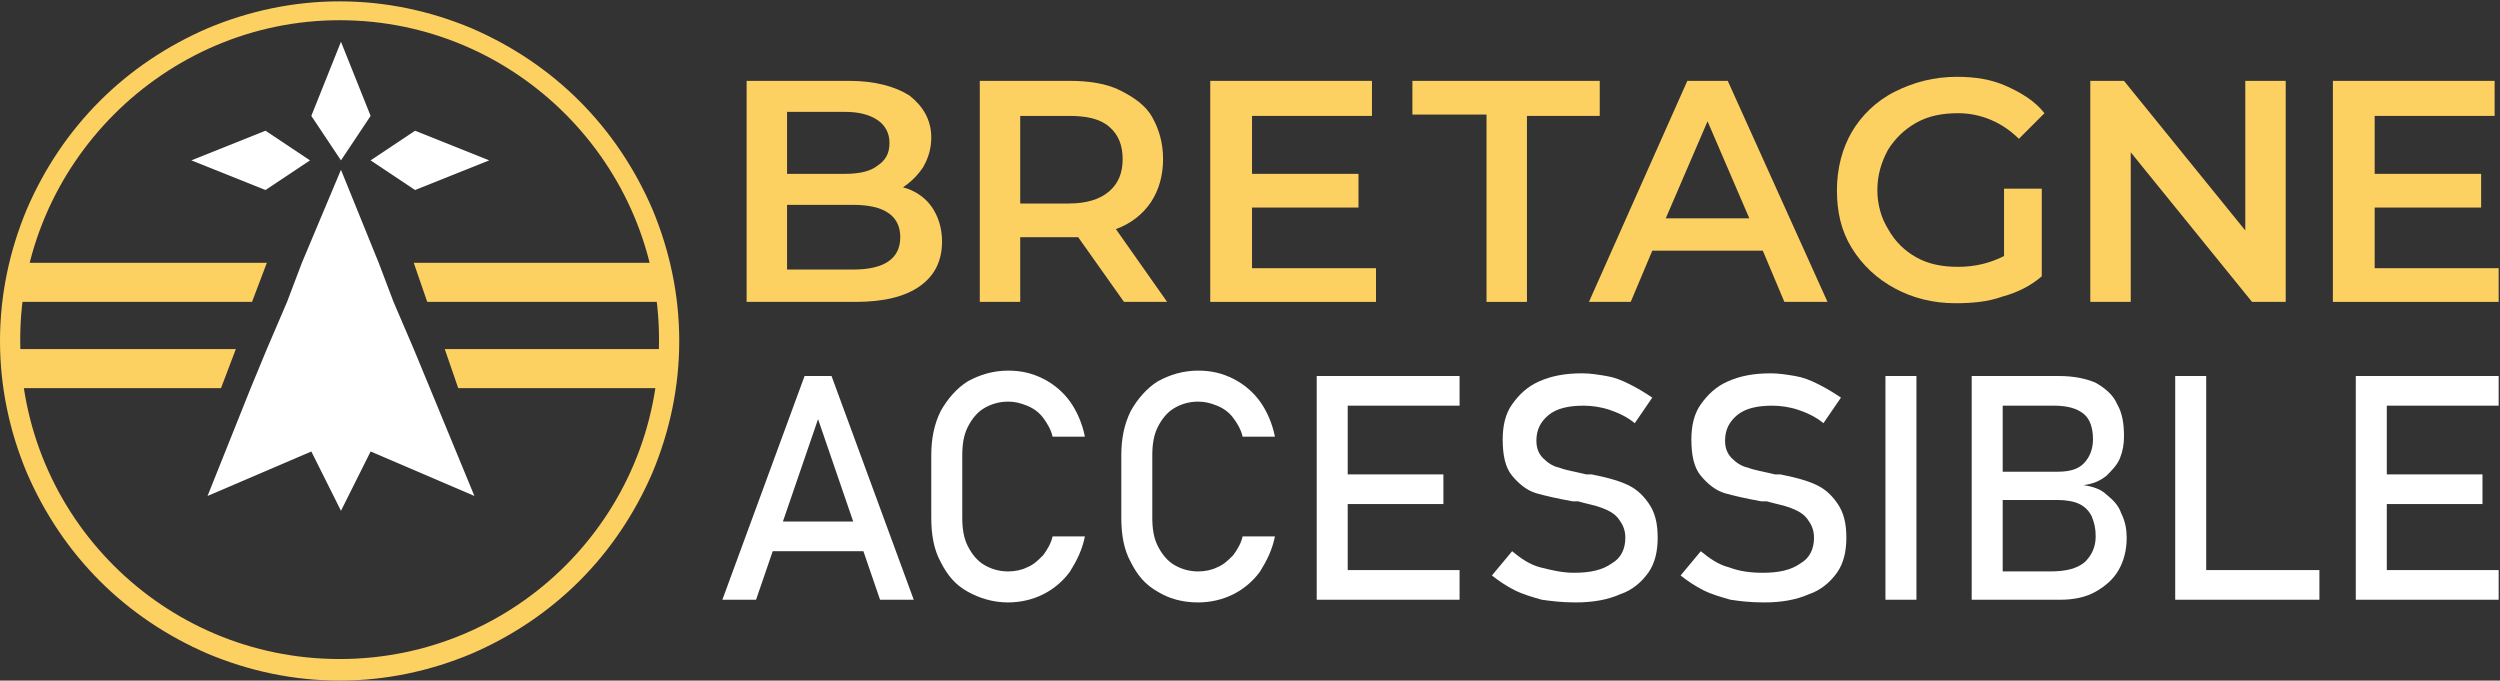 <?xml version="1.0" encoding="utf-8"?>
<!-- Generator: Adobe Illustrator 24.1.0, SVG Export Plug-In . SVG Version: 6.00 Build 0)  -->
<svg version="1.1" id="Layer_1" xmlns="http://www.w3.org/2000/svg" xmlns:xlink="http://www.w3.org/1999/xlink" x="0px" y="0px"
	 width="185.5px" height="50.5px" viewBox="0 0 185.5 50.5" style="enable-background:new 0 0 185.5 50.5;" xml:space="preserve">
<rect x="0" y="0" width="185.5" height="50.5" fill="#333333" stroke="none"/>
<style type="text/css">
	.st0{fill:#FFFFFF;}
	.st1{fill:#FDD062;}
</style>
<g>
	<g>
		<g>
			<polygon class="st0" points="36.3,11.9 30.8,9.7 27.5,11.9 30.8,14.1 			"/>
		</g>
		<g>
			<polygon class="st0" points="23,11.9 19.7,9.7 14.2,11.9 19.7,14.1 			"/>
		</g>
		<g>
			<polygon class="st0" points="27.5,8.6 25.3,3.1 23.1,8.6 25.3,11.9 			"/>
		</g>
		<g>
			<polygon class="st1" points="49.7,22.4 49.7,19.5 30.7,19.5 31.7,22.4 			"/>
		</g>
		<g>
			<g>
				<polygon class="st1" points="0.8,19.5 0.8,22.4 18.7,22.4 19.8,19.5 				"/>
			</g>
		</g>
		<g>
			<polygon class="st1" points="49.7,28.8 49.7,25.9 33,25.9 34,28.8 			"/>
		</g>
		<g>
			<g>
				<polygon class="st1" points="0.8,25.9 0.8,28.8 16.4,28.8 17.5,25.9 				"/>
			</g>
		</g>
		<g>
			<polygon class="st0" points="31.9,28.8 30.7,25.9 29.2,22.4 28.1,19.5 25.3,12.6 22.4,19.5 21.3,22.4 19.8,25.9 18.6,28.8 
				15.4,36.8 23.1,33.5 25.3,37.9 27.5,33.5 35.2,36.8 			"/>
		</g>
	</g>
	<g>
		<g>
			<path class="st1" d="M25.2,50.5c-3.4,0-6.7-0.7-9.8-2c-3-1.3-5.7-3.1-8-5.4c-2.3-2.3-4.1-5-5.4-8c-1.3-3.1-2-6.4-2-9.8
				s0.7-6.7,2-9.8c1.3-3,3.1-5.7,5.4-8c2.3-2.3,5-4.1,8-5.4c3.1-1.3,6.4-2,9.8-2s6.7,0.7,9.8,2c3,1.3,5.7,3.1,8,5.4
				c2.3,2.3,4.1,5,5.4,8c1.3,3.1,2,6.4,2,9.8s-0.7,6.7-2,9.8c-1.3,3-3.1,5.7-5.4,8c-2.3,2.3-5,4.1-8,5.4
				C31.9,49.8,28.6,50.5,25.2,50.5z M25.2,1.5C12.2,1.5,1.5,12.2,1.5,25.2c0,13.1,10.6,23.7,23.7,23.7c13.1,0,23.7-10.6,23.7-23.7
				C48.9,12.2,38.3,1.5,25.2,1.5z"/>
		</g>
	</g>
</g>
<g>
	<path class="st1" d="M69.1,15.3c0.5,0.7,0.8,1.6,0.8,2.6c0,1.4-0.5,2.5-1.6,3.3c-1.1,0.8-2.7,1.2-4.8,1.2h-8.1V6H63
		c1.9,0,3.4,0.4,4.5,1.1c1,0.8,1.6,1.8,1.6,3.1c0,0.8-0.2,1.5-0.6,2.2c-0.4,0.6-0.9,1.1-1.5,1.5C67.8,14.1,68.6,14.6,69.1,15.3z
		 M58.4,8.4v4.5h4.3c1.1,0,1.9-0.2,2.4-0.6c0.6-0.4,0.9-0.9,0.9-1.7c0-0.7-0.3-1.3-0.9-1.7c-0.6-0.4-1.4-0.6-2.4-0.6H58.4z
		 M66.8,17.6c0-1.6-1.2-2.4-3.5-2.4h-4.9V20h4.9C65.6,20,66.8,19.2,66.8,17.6z"/>
	<path class="st1" d="M83.4,22.4L80,17.6c-0.1,0-0.4,0-0.6,0h-3.7v4.8h-3V6h6.7c1.4,0,2.7,0.2,3.7,0.7s1.9,1.1,2.4,2
		s0.8,1.9,0.8,3.1c0,1.2-0.3,2.3-0.9,3.2c-0.6,0.9-1.5,1.6-2.6,2l3.8,5.4H83.4z M82.3,9.4c-0.7-0.6-1.7-0.8-3-0.8h-3.6v6.5h3.6
		c1.3,0,2.3-0.3,3-0.9c0.7-0.6,1-1.4,1-2.4C83.3,10.8,83,10,82.3,9.4z"/>
	<path class="st1" d="M102.1,19.8v2.6H89.8V6h12v2.6h-8.9v4.3h7.9v2.5h-7.9v4.5H102.1z"/>
	<path class="st1" d="M110.2,8.5h-5.4V6h13.9v2.6h-5.4v13.8h-3V8.5z"/>
	<path class="st1" d="M130.8,18.6h-8.2l-1.6,3.8h-3.1L125.2,6h3l7.4,16.4h-3.2L130.8,18.6z M129.8,16.2L126.7,9l-3.1,7.2H129.8z"/>
	<path class="st1" d="M148.6,14h2.9v6.5c-0.8,0.7-1.8,1.2-2.9,1.5c-1.1,0.4-2.3,0.5-3.5,0.5c-1.7,0-3.2-0.4-4.5-1.1
		c-1.3-0.7-2.4-1.7-3.2-3c-0.8-1.3-1.1-2.7-1.1-4.3c0-1.6,0.4-3.1,1.1-4.3s1.8-2.3,3.2-3s2.9-1.1,4.6-1.1c1.4,0,2.6,0.2,3.7,0.7
		c1.1,0.5,2.1,1.1,2.8,2l-1.9,1.9c-1.2-1.2-2.8-1.9-4.5-1.9c-1.2,0-2.2,0.2-3.1,0.7c-0.9,0.5-1.6,1.2-2.1,2c-0.5,0.9-0.8,1.9-0.8,3
		c0,1.1,0.3,2.1,0.8,2.9c0.5,0.9,1.2,1.6,2.1,2.1c0.9,0.5,1.9,0.7,3.1,0.7c1.3,0,2.4-0.3,3.4-0.8V14z"/>
	<path class="st1" d="M169.6,6v16.4h-2.5l-9-11.1v11.1h-3V6h2.5l9,11.1V6H169.6z"/>
	<path class="st1" d="M185.4,19.8v2.6h-12.3V6h12v2.6h-8.9v4.3h7.9v2.5h-7.9v4.5H185.4z"/>
	<path class="st0" d="M59.7,27.9h2l6.1,16.6h-2.5l-4.6-13.4l-4.6,13.4h-2.5L59.7,27.9z M56.4,38.7h8.7v2.2h-8.7V38.7z"/>
	<path class="st0" d="M71.8,43.9c-0.9-0.5-1.5-1.2-2-2.2c-0.5-0.9-0.7-2-0.7-3.3v-4.6c0-1.2,0.2-2.3,0.7-3.3c0.5-0.9,1.2-1.7,2-2.2
		c0.9-0.5,1.9-0.8,3-0.8c1,0,1.8,0.2,2.6,0.6s1.5,1,2,1.7s0.9,1.6,1.1,2.6h-2.4c-0.1-0.5-0.4-1-0.7-1.4c-0.3-0.4-0.7-0.7-1.2-0.9
		c-0.5-0.2-0.9-0.3-1.4-0.3c-0.7,0-1.3,0.2-1.8,0.5c-0.5,0.3-0.9,0.8-1.2,1.4c-0.3,0.6-0.4,1.3-0.4,2.1v4.6c0,0.8,0.1,1.5,0.4,2.1
		c0.3,0.6,0.7,1.1,1.2,1.4c0.5,0.3,1.1,0.5,1.8,0.5c0.5,0,1-0.1,1.4-0.3c0.5-0.2,0.8-0.5,1.2-0.9c0.3-0.4,0.6-0.9,0.7-1.4h2.4
		c-0.2,1-0.6,1.8-1.1,2.6c-0.5,0.7-1.2,1.3-2,1.7c-0.8,0.4-1.7,0.6-2.6,0.6C73.7,44.7,72.7,44.4,71.8,43.9z"/>
	<path class="st0" d="M85.9,43.9c-0.9-0.5-1.5-1.2-2-2.2c-0.5-0.9-0.7-2-0.7-3.3v-4.6c0-1.2,0.2-2.3,0.7-3.3c0.5-0.9,1.2-1.7,2-2.2
		c0.9-0.5,1.9-0.8,3-0.8c1,0,1.8,0.2,2.6,0.6s1.5,1,2,1.7s0.9,1.6,1.1,2.6h-2.4c-0.1-0.5-0.4-1-0.7-1.4c-0.3-0.4-0.7-0.7-1.2-0.9
		c-0.5-0.2-0.9-0.3-1.4-0.3c-0.7,0-1.3,0.2-1.8,0.5c-0.5,0.3-0.9,0.8-1.2,1.4c-0.3,0.6-0.4,1.3-0.4,2.1v4.6c0,0.8,0.1,1.5,0.4,2.1
		c0.3,0.6,0.7,1.1,1.2,1.4c0.5,0.3,1.1,0.5,1.8,0.5c0.5,0,1-0.1,1.4-0.3c0.5-0.2,0.8-0.5,1.2-0.9c0.3-0.4,0.6-0.9,0.7-1.4h2.4
		c-0.2,1-0.6,1.8-1.1,2.6c-0.5,0.7-1.2,1.3-2,1.7c-0.8,0.4-1.7,0.6-2.6,0.6C87.7,44.7,86.7,44.4,85.9,43.9z"/>
	<path class="st0" d="M97.7,27.9h2.3v16.6h-2.3V27.9z M98.8,27.9h9.5v2.2h-9.5V27.9z M98.8,35.2h8.3v2.2h-8.3V35.2z M98.8,42.3h9.5
		v2.2h-9.5V42.3z"/>
	<path class="st0" d="M114.4,44.5c-0.7-0.2-1.4-0.4-2-0.7s-1.2-0.7-1.7-1.1l1.5-1.8c0.6,0.5,1.3,1,2.1,1.2s1.6,0.4,2.5,0.4
		c1.2,0,2.1-0.2,2.8-0.7c0.7-0.4,1-1.1,1-1.9v0c0-0.6-0.2-1-0.5-1.4s-0.7-0.6-1.2-0.8c-0.5-0.2-1.1-0.3-1.8-0.5c0,0,0,0-0.1,0
		c0,0-0.1,0-0.1,0l-0.2,0c-1.1-0.2-2-0.4-2.7-0.6c-0.7-0.2-1.3-0.7-1.8-1.3c-0.5-0.6-0.7-1.5-0.7-2.7v0c0-1,0.2-1.9,0.7-2.6
		c0.5-0.7,1.1-1.3,2-1.7c0.9-0.4,1.9-0.6,3.2-0.6c0.6,0,1.2,0.1,1.8,0.2c0.6,0.1,1.1,0.3,1.7,0.6c0.6,0.3,1.1,0.6,1.7,1l-1.3,1.9
		c-0.6-0.5-1.3-0.8-1.9-1c-0.6-0.2-1.3-0.3-1.9-0.3c-1.1,0-2,0.2-2.6,0.7c-0.6,0.5-0.9,1.1-0.9,1.9v0c0,0.6,0.2,1,0.5,1.3
		c0.3,0.3,0.7,0.6,1.2,0.7c0.5,0.2,1.2,0.3,2,0.5c0,0,0.1,0,0.1,0c0,0,0.1,0,0.1,0c0,0,0.1,0,0.1,0s0.1,0,0.1,0
		c1,0.2,1.8,0.4,2.5,0.7c0.7,0.3,1.2,0.7,1.7,1.4s0.7,1.5,0.7,2.6v0c0,1-0.2,1.9-0.7,2.6c-0.5,0.7-1.2,1.3-2.1,1.6
		c-0.9,0.4-2,0.6-3.3,0.6C115.9,44.7,115.1,44.6,114.4,44.5z"/>
	<path class="st0" d="M128.4,44.5c-0.7-0.2-1.4-0.4-2-0.7s-1.2-0.7-1.7-1.1l1.5-1.8c0.6,0.5,1.3,1,2.1,1.2c0.8,0.3,1.6,0.4,2.5,0.4
		c1.2,0,2.1-0.2,2.8-0.7c0.7-0.4,1-1.1,1-1.9v0c0-0.6-0.2-1-0.5-1.4s-0.7-0.6-1.2-0.8c-0.5-0.2-1.1-0.3-1.8-0.5c0,0,0,0-0.1,0
		c0,0-0.1,0-0.1,0l-0.2,0c-1.1-0.2-2-0.4-2.7-0.6c-0.7-0.2-1.3-0.7-1.8-1.3c-0.5-0.6-0.7-1.5-0.7-2.7v0c0-1,0.2-1.9,0.7-2.6
		c0.5-0.7,1.1-1.3,2-1.7c0.9-0.4,1.9-0.6,3.2-0.6c0.6,0,1.2,0.1,1.8,0.2c0.6,0.1,1.1,0.3,1.7,0.6c0.6,0.3,1.1,0.6,1.7,1l-1.3,1.9
		c-0.6-0.5-1.3-0.8-1.9-1c-0.6-0.2-1.3-0.3-1.9-0.3c-1.1,0-2,0.2-2.6,0.7c-0.6,0.5-0.9,1.1-0.9,1.9v0c0,0.6,0.2,1,0.5,1.3
		c0.3,0.3,0.7,0.6,1.2,0.7c0.5,0.2,1.2,0.3,2,0.5c0,0,0.1,0,0.1,0c0,0,0.1,0,0.1,0c0,0,0.1,0,0.1,0s0.1,0,0.1,0
		c1,0.2,1.8,0.4,2.5,0.7c0.7,0.3,1.2,0.7,1.7,1.4s0.7,1.5,0.7,2.6v0c0,1-0.2,1.9-0.7,2.6c-0.5,0.7-1.2,1.3-2.1,1.6
		c-0.9,0.4-2,0.6-3.3,0.6C129.8,44.7,129.1,44.6,128.4,44.5z"/>
	<path class="st0" d="M142.2,44.5h-2.3V27.9h2.3V44.5z"/>
	<path class="st0" d="M146.3,27.9h2.3v16.6h-2.3V27.9z M147.6,42.4h4.5c1.2,0,2-0.2,2.6-0.7c0.5-0.5,0.8-1.1,0.8-1.9v0
		c0-0.6-0.1-1-0.3-1.5c-0.2-0.4-0.5-0.7-0.9-0.9c-0.4-0.2-1-0.3-1.6-0.3h-5.1v-2.1h5.1c0.9,0,1.5-0.2,1.9-0.6c0.4-0.4,0.7-1,0.7-1.8
		c0-0.8-0.2-1.5-0.7-1.9c-0.5-0.4-1.2-0.6-2.2-0.6h-4.8v-2.2h5.2c1.1,0,2,0.2,2.7,0.5c0.7,0.4,1.3,0.9,1.6,1.6
		c0.4,0.7,0.5,1.5,0.5,2.4c0,0.6-0.1,1.1-0.3,1.6c-0.2,0.5-0.6,0.9-1,1.3c-0.5,0.4-1,0.6-1.7,0.7c0.7,0.1,1.3,0.3,1.7,0.7
		c0.5,0.4,0.9,0.8,1.1,1.4c0.3,0.6,0.4,1.2,0.4,1.8v0c0,0.9-0.2,1.7-0.6,2.4c-0.4,0.7-1,1.2-1.7,1.6c-0.7,0.4-1.6,0.6-2.6,0.6h-5.4
		V42.4z"/>
	<path class="st0" d="M161.4,27.9h2.3v16.6h-2.3V27.9z M162.6,42.3h9.5v2.2h-9.5V42.3z"/>
	<path class="st0" d="M174.8,27.9h2.3v16.6h-2.3V27.9z M175.9,27.9h9.5v2.2h-9.5V27.9z M175.9,35.2h8.3v2.2h-8.3V35.2z M175.9,42.3
		h9.5v2.2h-9.5V42.3z"/>
</g>
</svg>
